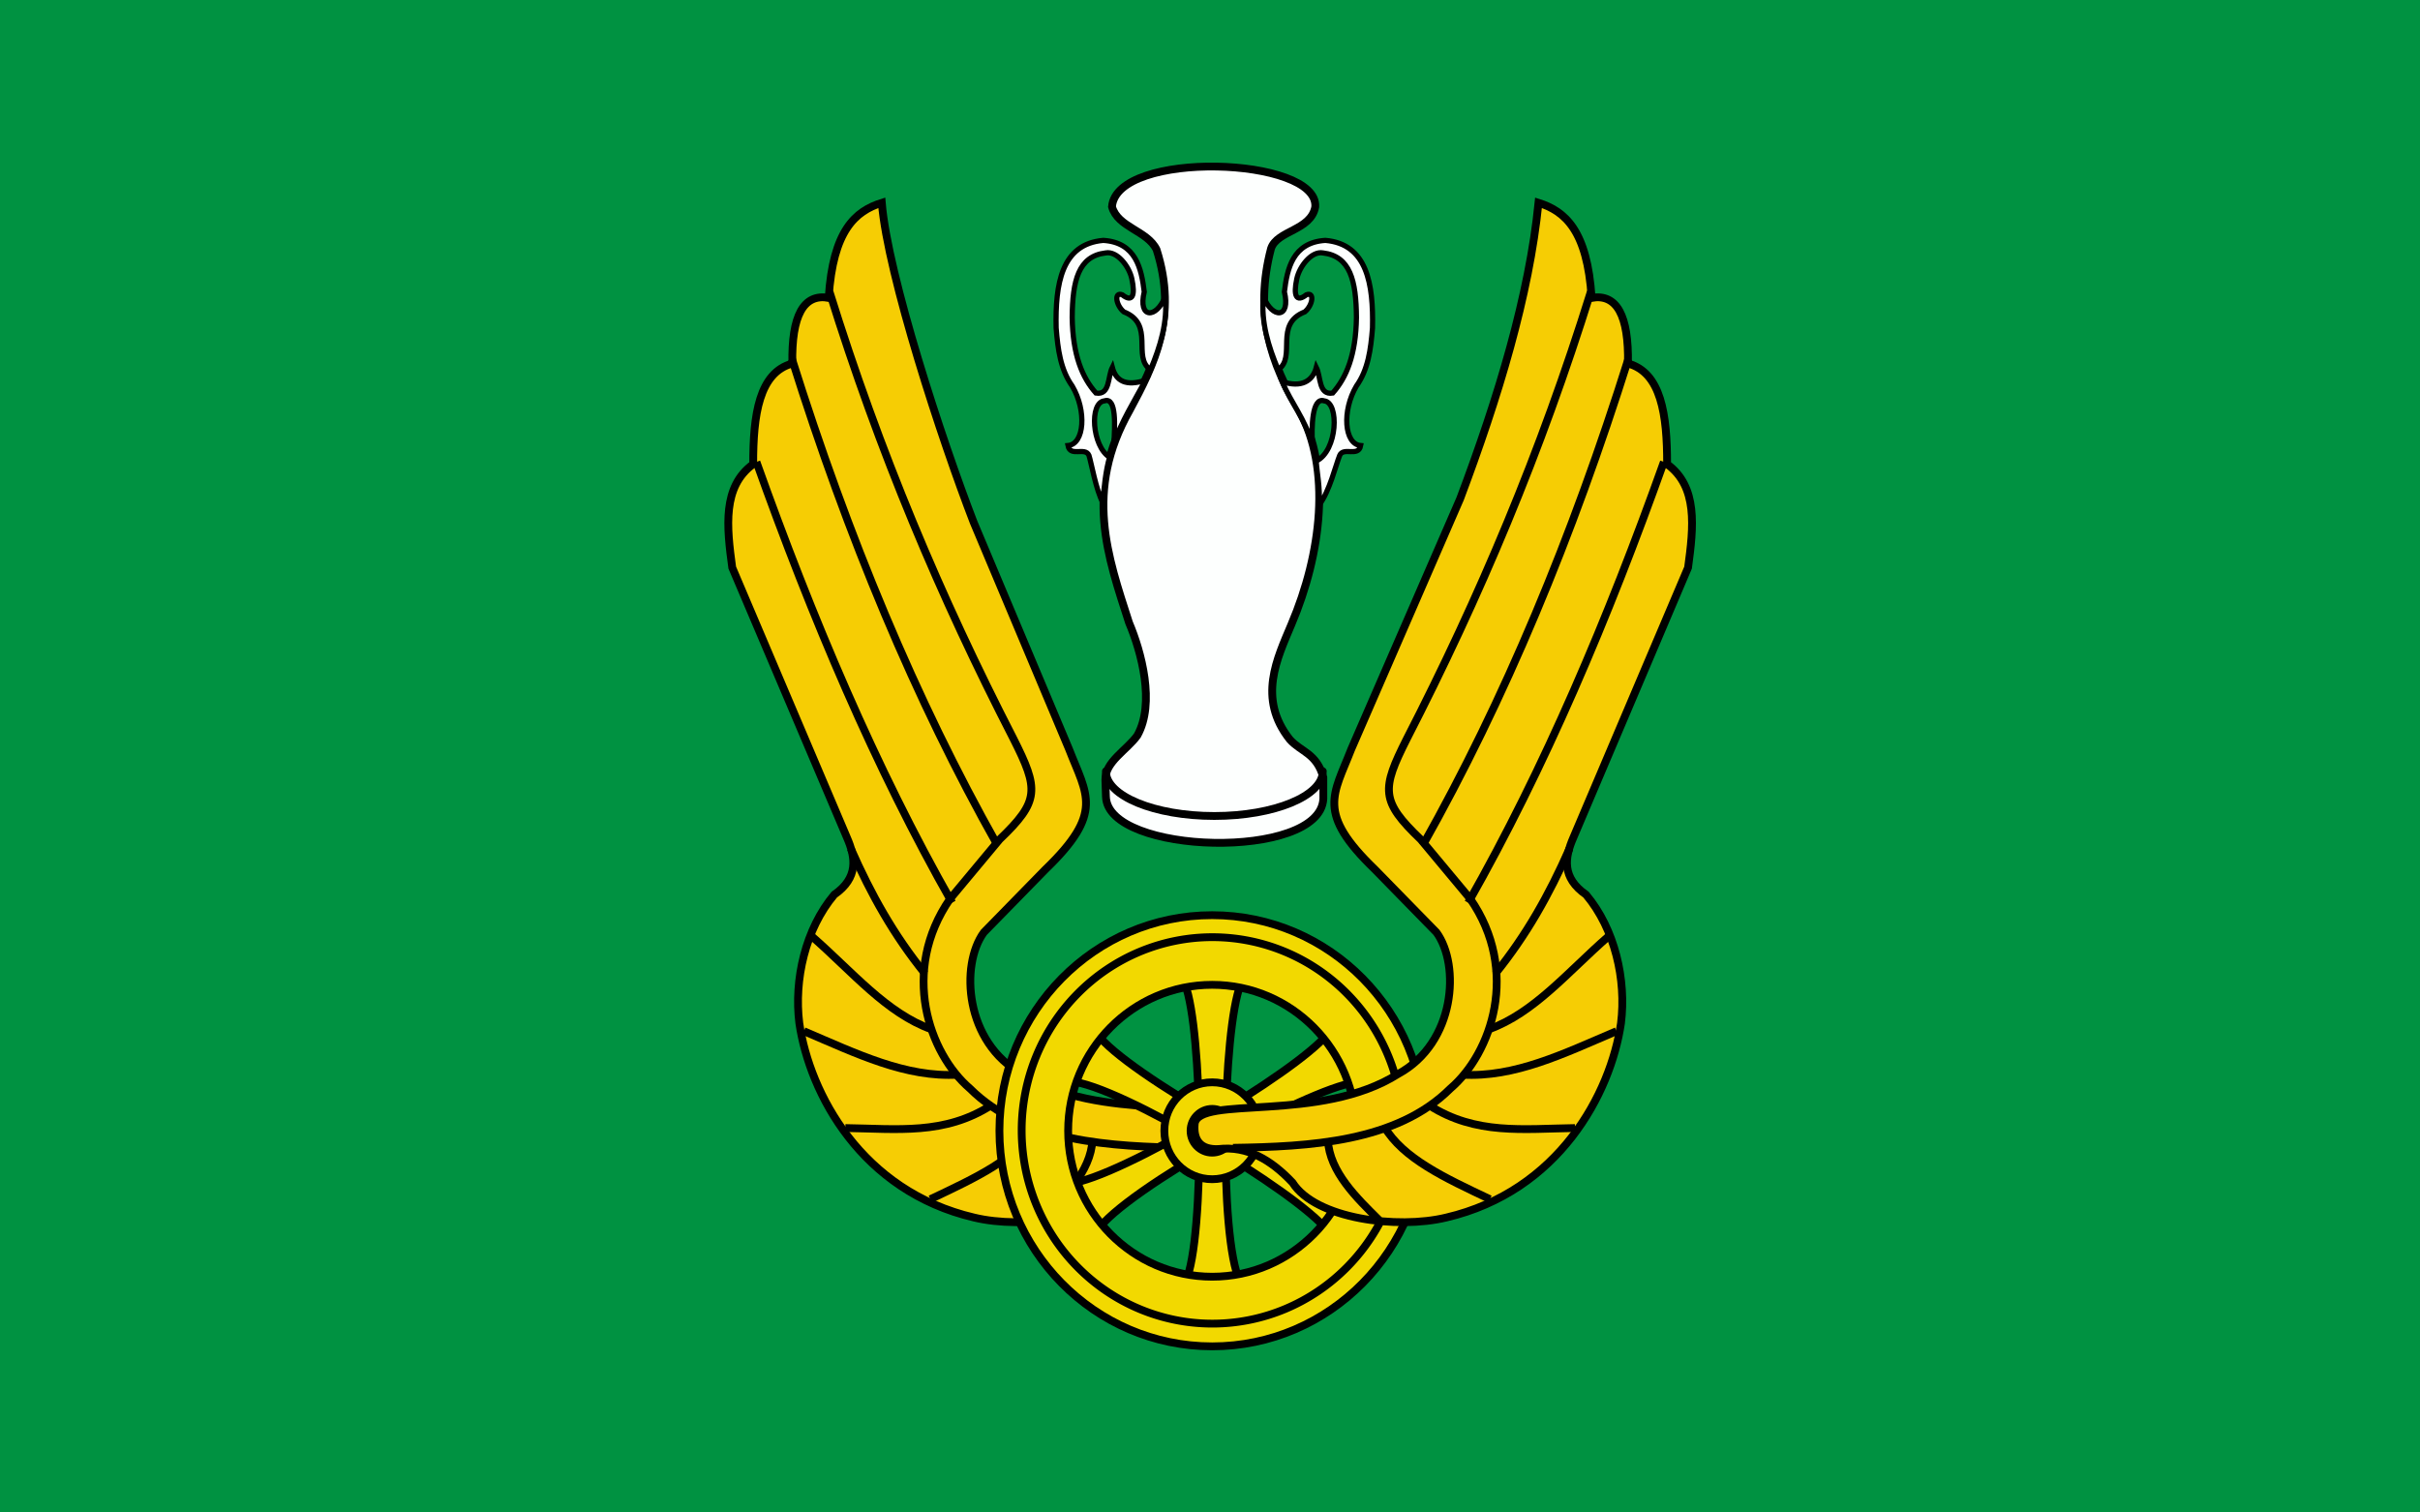 <?xml version="1.0" encoding="UTF-8" standalone="no"?>
<!-- Created with Inkscape (http://www.inkscape.org/) -->
<svg
   xmlns:svg="http://www.w3.org/2000/svg"
   xmlns="http://www.w3.org/2000/svg"
   version="1.0"
   width="1600"
   height="1000"
   id="svg2199">
  <defs
     id="defs2201" />
  <g
     transform="translate(-11.465,-57.444)"
     id="layer1">
    <rect
       width="1600"
       height="1000"
       x="11.465"
       y="57.444"
       style="opacity:1;fill:#009241;fill-opacity:1;stroke:none;stroke-width:2;stroke-linecap:round;stroke-miterlimit:4;stroke-dasharray:none;stroke-dashoffset:0;stroke-opacity:1"
       id="rect2192" />
    <g
       transform="matrix(0.97,0,0,0.97,431.801,75.983)"
       id="g2228">
      <g
         transform="matrix(-1.19,0,0,1.19,-117.16,-20.284)"
         style="stroke:#000000;stroke-width:4.466;stroke-miterlimit:4;stroke-dasharray:none;stroke-opacity:1"
         id="g3422">
        <path
           d="M -436.323,644.73 C -434.17,628.135 -364.428,644.486 -319.73,616.103 C -286.907,598.263 -284.175,553.716 -297.821,535.048 L -333.047,499.022 C -366.821,466.464 -356.796,456.324 -346.657,430.171 L -291.999,300.177 C -273.894,253.354 -242.827,158.802 -239.377,117.139 C -224.222,121.915 -211.421,132.967 -208.955,171.579 C -194.499,169.087 -187.651,181.811 -188.139,209.207 C -169.16,214.357 -165.668,238.436 -165.723,266.85 C -147.993,279.735 -150.547,302.761 -153.714,326.094 L -219.362,480.608 C -224.554,492.393 -226.011,503.763 -212.157,513.432 C -195.617,533.107 -189.004,562.115 -192.142,587.087 C -198.093,627.44 -227.74,683.267 -292.216,698.369 C -320.261,705.16 -366.98,699.232 -380.282,678.355 C -392.546,665.373 -406.191,657.221 -422.713,659.14 C -432.708,659.628 -437.189,654.263 -436.323,644.73 z "
           style="fill:#f6cd04;fill-opacity:1;fill-rule:evenodd;stroke:#000000;stroke-width:4.466;stroke-linecap:butt;stroke-linejoin:miter;stroke-miterlimit:4;stroke-dasharray:none;stroke-opacity:1"
           id="path3424" />
        <path
           d="M -209.459,168.186 C -238.04,259.996 -273.109,343.054 -314.754,424.065 C -329.385,453.064 -329.866,459.796 -306.829,481.808 L -278.524,515.774 C -249.892,557.121 -266.304,604.338 -289.846,624.466 C -320.724,655.23 -370.742,657.772 -414.389,658.432"
           style="fill:none;fill-opacity:0.75;fill-rule:evenodd;stroke:#000000;stroke-width:4.466;stroke-linecap:butt;stroke-linejoin:miter;stroke-miterlimit:4;stroke-dasharray:none;stroke-opacity:1"
           id="path3426" />
        <path
           d="M -187.947,206.681 C -219.905,308.272 -258.646,401.724 -305.697,485.204"
           style="fill:none;fill-opacity:0.75;fill-rule:evenodd;stroke:#000000;stroke-width:4.466;stroke-linecap:butt;stroke-linejoin:miter;stroke-miterlimit:4;stroke-dasharray:none;stroke-opacity:1"
           id="path3428" />
        <path
           d="M -167.567,265.556 C -199.527,355.12 -235.646,440.524 -279.656,518.038"
           style="fill:none;fill-opacity:0.75;fill-rule:evenodd;stroke:#000000;stroke-width:4.466;stroke-linecap:butt;stroke-linejoin:miter;stroke-miterlimit:4;stroke-dasharray:none;stroke-opacity:1"
           id="path3430" />
        <path
           d="M -221.615,487.002 C -233.38,513.668 -246.341,536.659 -264.083,558.629"
           style="fill:none;fill-opacity:0.75;fill-rule:evenodd;stroke:#000000;stroke-width:4.466;stroke-linecap:butt;stroke-linejoin:miter;stroke-miterlimit:4;stroke-dasharray:none;stroke-opacity:1"
           id="path3432" />
        <path
           d="M -199.269,537.286 C -222.582,557.632 -241.961,581.329 -268.036,590.629"
           style="fill:none;fill-opacity:0.75;fill-rule:evenodd;stroke:#000000;stroke-width:4.466;stroke-linecap:butt;stroke-linejoin:miter;stroke-miterlimit:4;stroke-dasharray:none;stroke-opacity:1"
           id="path3434" />
        <path
           d="M -194.74,591.632 C -224.932,604.48 -252.989,618.324 -283.182,616.541"
           style="fill:none;fill-opacity:0.75;fill-rule:evenodd;stroke:#000000;stroke-width:4.466;stroke-linecap:butt;stroke-linejoin:miter;stroke-miterlimit:4;stroke-dasharray:none;stroke-opacity:1"
           id="path3436" />
        <path
           d="M -218.516,647.11 C -248.086,647.528 -275.352,651.2 -302.002,634.1"
           style="fill:none;fill-opacity:0.75;fill-rule:evenodd;stroke:#000000;stroke-width:4.466;stroke-linecap:butt;stroke-linejoin:miter;stroke-miterlimit:4;stroke-dasharray:none;stroke-opacity:1"
           id="path3438" />
        <path
           d="M -267.201,687.87 C -293.116,675.592 -316.933,664.587 -327.765,646.276"
           style="fill:none;fill-opacity:0.75;fill-rule:evenodd;stroke:#000000;stroke-width:4.466;stroke-linecap:butt;stroke-linejoin:miter;stroke-miterlimit:4;stroke-dasharray:none;stroke-opacity:1"
           id="path3440" />
        <path
           d="M -330.67,699.861 C -343.309,687.31 -359.092,672.298 -360.043,653.904"
           style="fill:none;fill-opacity:0.75;fill-rule:evenodd;stroke:#000000;stroke-width:4.466;stroke-linecap:butt;stroke-linejoin:miter;stroke-miterlimit:4;stroke-dasharray:none;stroke-opacity:1"
           id="path3442" />
      </g>
      <g
         transform="translate(759.287,-25.308)"
         style="stroke:#000000;stroke-width:5.315;stroke-miterlimit:4;stroke-dasharray:none;stroke-opacity:1"
         id="g3416">
        <path
           d="M -387.241,672.399 C -380.588,681.384 -376.499,719.903 -375.428,761.743 C -412.49,739.725 -444.688,716.735 -446.741,706.743 L -468.116,743.774 C -457.955,739.978 -421.526,756.375 -383.772,777.649 C -421.749,799.021 -458.346,815.71 -468.116,812.462 L -446.741,849.524 C -444.948,838.826 -412.513,815.459 -375.209,793.399 C -375.689,836.982 -379.542,877.03 -387.241,883.868 L -344.459,883.868 C -352.872,876.931 -356.886,836.809 -357.303,793.212 C -320.955,815.539 -288.958,839.149 -284.959,849.524 L -263.584,812.462 C -274.751,813.738 -310.481,797.825 -347.459,777.681 C -310.321,757.638 -274.467,742.065 -263.584,743.774 L -284.959,706.743 C -289.437,717.05 -321.066,740.014 -356.991,761.962 C -355.779,719.783 -351.38,680.968 -344.459,672.399 L -387.241,672.399 z M -350.894,776.708 C -350.894,785.112 -357.715,791.933 -366.119,791.933 C -374.524,791.933 -381.344,785.112 -381.344,776.708 C -381.344,768.304 -374.524,761.483 -366.119,761.483 C -357.715,761.483 -350.894,768.304 -350.894,776.708 z "
           style="fill:#f2d900;fill-opacity:1;fill-rule:evenodd;stroke:#000000;stroke-width:5.315;stroke-linecap:round;stroke-linejoin:miter;stroke-miterlimit:4;stroke-dasharray:none;stroke-dashoffset:0;stroke-opacity:1"
           id="rect3390" />
        <path
           d="M -221.405,776.938 C -221.405,858.054 -286.366,923.887 -366.407,923.887 C -446.448,923.887 -511.409,858.054 -511.409,776.938 C -511.409,695.823 -446.448,629.99 -366.407,629.99 C -286.366,629.99 -221.405,695.823 -221.405,776.938 z M -268.245,776.938 C -268.245,831.851 -312.221,876.418 -366.407,876.418 C -420.593,876.418 -464.569,831.851 -464.569,776.938 C -464.569,722.025 -420.593,677.458 -366.407,677.458 C -312.221,677.458 -268.245,722.025 -268.245,776.938 z "
           style="fill:#f2d900;fill-opacity:1;fill-rule:evenodd;stroke:#000000;stroke-width:5.315;stroke-linecap:round;stroke-linejoin:miter;stroke-miterlimit:4;stroke-dasharray:none;stroke-dashoffset:0;stroke-opacity:1"
           id="path2270" />
        <path
           d="M -204.222 691.311 A 142.192 144.101 0 1 1  -488.606,691.311 A 142.192 144.101 0 1 1  -204.222 691.311 z"
           transform="matrix(0.914,0,0,0.914,-49.662,144.836)"
           style="opacity:1;fill:none;fill-opacity:1;fill-rule:evenodd;stroke:#000000;stroke-width:5.813;stroke-linecap:round;stroke-linejoin:miter;stroke-miterlimit:4;stroke-dasharray:none;stroke-dashoffset:0;stroke-opacity:1"
           id="path3242" />
        <path
           d="M -333.821,776.938 C -333.821,795.167 -348.419,809.962 -366.407,809.962 C -384.395,809.962 -398.993,795.167 -398.993,776.938 C -398.993,758.709 -384.395,743.915 -366.407,743.915 C -348.419,743.915 -333.821,758.709 -333.821,776.938 z M -351.703,776.938 C -351.703,785.164 -358.291,791.839 -366.407,791.839 C -374.523,791.839 -381.111,785.164 -381.111,776.938 C -381.111,768.713 -374.523,762.037 -366.407,762.037 C -358.291,762.037 -351.703,768.713 -351.703,776.938 z "
           style="fill:#f2d900;fill-opacity:1;fill-rule:evenodd;stroke:#000000;stroke-width:5.315;stroke-linecap:round;stroke-linejoin:miter;stroke-miterlimit:4;stroke-dasharray:none;stroke-dashoffset:0;stroke-opacity:1"
           id="path3246" />
      </g>
      <g
         transform="matrix(1.19,0,0,1.19,900.185,-20.284)"
         style="stroke:#000000;stroke-width:4.466;stroke-miterlimit:4;stroke-dasharray:none;stroke-opacity:1"
         id="g3464">
        <path
           d="M -436.323,644.73 C -434.17,628.135 -364.428,644.486 -319.73,616.103 C -286.907,598.263 -284.175,553.716 -297.821,535.048 L -333.047,499.022 C -366.821,466.464 -356.796,456.324 -346.657,430.171 L -284.268,286.647 C -262.297,228.227 -244.759,170.4 -239.377,117.139 C -224.222,121.915 -211.421,132.967 -208.955,171.579 C -194.499,169.087 -187.651,181.811 -188.139,209.207 C -169.16,214.357 -165.668,238.436 -165.723,266.85 C -147.993,279.735 -150.547,302.761 -153.714,326.094 L -219.362,480.608 C -224.554,492.393 -226.011,503.763 -212.157,513.432 C -195.617,533.107 -189.004,562.115 -192.142,587.087 C -198.093,627.44 -227.74,683.267 -292.216,698.369 C -320.261,705.16 -366.98,699.232 -380.282,678.355 C -392.546,665.373 -406.191,657.221 -422.713,659.14 C -432.708,659.628 -437.189,654.263 -436.323,644.73 z "
           style="fill:#f6cd04;fill-opacity:1;fill-rule:evenodd;stroke:#000000;stroke-width:4.466;stroke-linecap:butt;stroke-linejoin:miter;stroke-miterlimit:4;stroke-dasharray:none;stroke-opacity:1"
           id="path3404" />
        <path
           d="M -209.459,168.186 C -238.04,259.996 -273.109,343.054 -314.754,424.065 C -329.385,453.064 -329.866,459.796 -306.829,481.808 L -278.524,515.774 C -249.892,557.121 -266.304,604.338 -289.846,624.466 C -320.724,655.23 -370.742,657.772 -414.389,658.432"
           style="fill:none;fill-opacity:0.75;fill-rule:evenodd;stroke:#000000;stroke-width:4.466;stroke-linecap:butt;stroke-linejoin:miter;stroke-miterlimit:4;stroke-dasharray:none;stroke-opacity:1"
           id="path3417" />
        <path
           d="M -187.947,206.681 C -219.905,308.272 -258.646,401.724 -305.697,485.204"
           style="fill:none;fill-opacity:0.75;fill-rule:evenodd;stroke:#000000;stroke-width:4.466;stroke-linecap:butt;stroke-linejoin:miter;stroke-miterlimit:4;stroke-dasharray:none;stroke-opacity:1"
           id="path3419" />
        <path
           d="M -167.567,265.556 C -199.527,355.12 -235.646,440.524 -279.656,518.038"
           style="fill:none;fill-opacity:0.75;fill-rule:evenodd;stroke:#000000;stroke-width:4.466;stroke-linecap:butt;stroke-linejoin:miter;stroke-miterlimit:4;stroke-dasharray:none;stroke-opacity:1"
           id="path3421" />
        <path
           d="M -221.615,487.002 C -233.38,513.668 -246.341,536.659 -264.083,558.629"
           style="fill:none;fill-opacity:0.75;fill-rule:evenodd;stroke:#000000;stroke-width:4.466;stroke-linecap:butt;stroke-linejoin:miter;stroke-miterlimit:4;stroke-dasharray:none;stroke-opacity:1"
           id="path3423" />
        <path
           d="M -199.269,537.286 C -222.582,557.632 -241.961,581.329 -268.036,590.629"
           style="fill:none;fill-opacity:0.75;fill-rule:evenodd;stroke:#000000;stroke-width:4.466;stroke-linecap:butt;stroke-linejoin:miter;stroke-miterlimit:4;stroke-dasharray:none;stroke-opacity:1"
           id="path3425" />
        <path
           d="M -194.74,591.632 C -224.932,604.48 -252.989,618.324 -283.182,616.541"
           style="fill:none;fill-opacity:0.75;fill-rule:evenodd;stroke:#000000;stroke-width:4.466;stroke-linecap:butt;stroke-linejoin:miter;stroke-miterlimit:4;stroke-dasharray:none;stroke-opacity:1"
           id="path3427" />
        <path
           d="M -218.516,647.11 C -248.086,647.528 -275.352,651.2 -302.002,634.1"
           style="fill:none;fill-opacity:0.75;fill-rule:evenodd;stroke:#000000;stroke-width:4.466;stroke-linecap:butt;stroke-linejoin:miter;stroke-miterlimit:4;stroke-dasharray:none;stroke-opacity:1"
           id="path3429" />
        <path
           d="M -267.201,687.87 C -293.116,675.592 -316.933,664.587 -327.765,646.276"
           style="fill:none;fill-opacity:0.75;fill-rule:evenodd;stroke:#000000;stroke-width:4.466;stroke-linecap:butt;stroke-linejoin:miter;stroke-miterlimit:4;stroke-dasharray:none;stroke-opacity:1"
           id="path3431" />
        <path
           d="M -330.67,699.861 C -343.309,687.31 -359.092,672.298 -360.043,653.904"
           style="fill:none;fill-opacity:0.75;fill-rule:evenodd;stroke:#000000;stroke-width:4.466;stroke-linecap:butt;stroke-linejoin:miter;stroke-miterlimit:4;stroke-dasharray:none;stroke-opacity:1"
           id="path3433" />
      </g>
      <g
         transform="translate(34.242,-37.143)"
         id="g3237">
        <path
           d="M 286.233,561.046 C 287.282,600.773 432.092,604.689 434.411,562.547 L 434.411,547.916 C 429.791,531.269 419.158,530.654 411.528,522.032 C 389.363,494.022 402.975,466.762 412.653,443.629 C 433.167,395.455 440.117,337.707 417.905,297.701 C 398.795,266.277 387.071,231.756 398.773,187.411 C 402.938,174.953 426.034,175.232 428.919,158.947 C 431.019,124.771 293.649,120.123 290.359,158.901 C 294.28,173.155 314.445,175.117 320.745,188.162 C 335.418,234.068 319.212,266.478 302.363,297.701 C 271.197,352.573 287.434,397.359 301.988,442.503 C 310.379,462.206 319.954,497.535 307.615,519.406 C 300.363,529.41 285.684,537.291 285.857,549.417 L 286.233,561.046 z "
           style="fill:#fdfffe;fill-opacity:1;fill-rule:evenodd;stroke:#000000;stroke-width:5.315;stroke-linecap:butt;stroke-linejoin:miter;stroke-miterlimit:4;stroke-dasharray:none;stroke-opacity:1"
           id="path2247" />
        <path
           d="M 286.208,543.72 C 286.208,560.554 319.323,574.216 360.125,574.216 C 400.927,574.216 434.042,560.554 434.042,543.72"
           style="fill:none;fill-opacity:1;fill-rule:evenodd;stroke:#000000;stroke-width:5.315;stroke-linecap:round;stroke-linejoin:miter;stroke-miterlimit:4;stroke-dasharray:none;stroke-dashoffset:0;stroke-opacity:1"
           id="path3477" />
        <path
           d="M 326.685,220.126 C 328.371,237.601 323.334,253.956 316.599,270.027 C 303.873,261.471 319.805,238.977 298.407,230.582 C 292.92,226.003 291.641,216.716 297.374,218.969 C 304.27,224.413 306.383,219.578 303.883,208.044 C 302.017,199.429 293.765,188.99 286.064,190.425 C 267.463,192.618 263.402,209.328 263.237,234.487 C 263.612,260.019 270.063,275.423 279.438,285.953 C 289.143,287.512 287.363,274.883 290.586,268.435 C 293.066,277.84 300.014,281.525 313.233,277.184 C 305.482,291.53 296.609,305.715 291.648,320.459 C 292.273,308.721 293.597,288.492 285.278,291.262 C 274.832,292.146 276.65,322.208 288.738,329.712 C 286.127,338.406 284.788,351.053 284.119,360.617 C 279.461,352.101 276.25,333.311 274.658,328.435 C 272.114,322.417 261.854,329.838 260.346,321.73 C 271.61,320.703 273.179,298.011 263.291,281.2 C 255.252,269.925 253.48,256.27 252.295,241.569 C 251.63,211.732 255.904,184.344 284.424,181.875 C 306.782,183.272 310.415,201.284 312.352,216.94 C 307.919,235.187 320.505,235.648 326.685,220.126 z "
           style="fill:#fdfffe;fill-opacity:1;fill-rule:evenodd;stroke:#000000;stroke-width:3.543;stroke-linecap:butt;stroke-linejoin:miter;stroke-miterlimit:4;stroke-dasharray:none;stroke-opacity:1"
           id="path3221" />
        <path
           d="M 393.531,220.126 C 391.844,237.601 396.881,253.956 403.617,270.027 C 416.343,261.471 400.41,238.977 421.808,230.582 C 427.296,226.003 428.575,216.716 422.842,218.969 C 415.946,224.413 413.833,219.578 416.332,208.044 C 418.199,199.429 426.451,188.99 434.151,190.425 C 452.752,192.618 456.814,209.328 456.979,234.487 C 456.604,260.019 450.153,275.423 440.778,285.953 C 431.072,287.512 432.853,274.883 429.629,268.435 C 427.15,277.84 419.557,282.492 406.338,278.151 C 412.477,292.819 421.995,303.459 426.956,321.104 C 426.331,309.366 426.618,288.492 434.938,291.262 C 445.384,292.146 444.21,325.432 429.544,332.291 C 430.221,341.629 432.204,349.442 431.584,362.229 C 438.82,352.423 442.676,335.567 445.558,328.435 C 448.101,322.417 458.362,329.838 459.869,321.73 C 448.606,320.703 447.037,298.011 456.925,281.2 C 464.963,269.925 466.736,256.27 467.921,241.569 C 468.585,211.732 464.312,184.344 435.791,181.875 C 413.433,183.272 409.8,201.284 407.864,216.94 C 412.297,235.187 399.711,235.648 393.531,220.126 z "
           style="fill:#fdfffe;fill-opacity:1;fill-rule:evenodd;stroke:#000000;stroke-width:3.543;stroke-linecap:butt;stroke-linejoin:miter;stroke-miterlimit:4;stroke-dasharray:none;stroke-opacity:1"
           id="path3223" />
      </g>
    </g>
  </g>
</svg>
